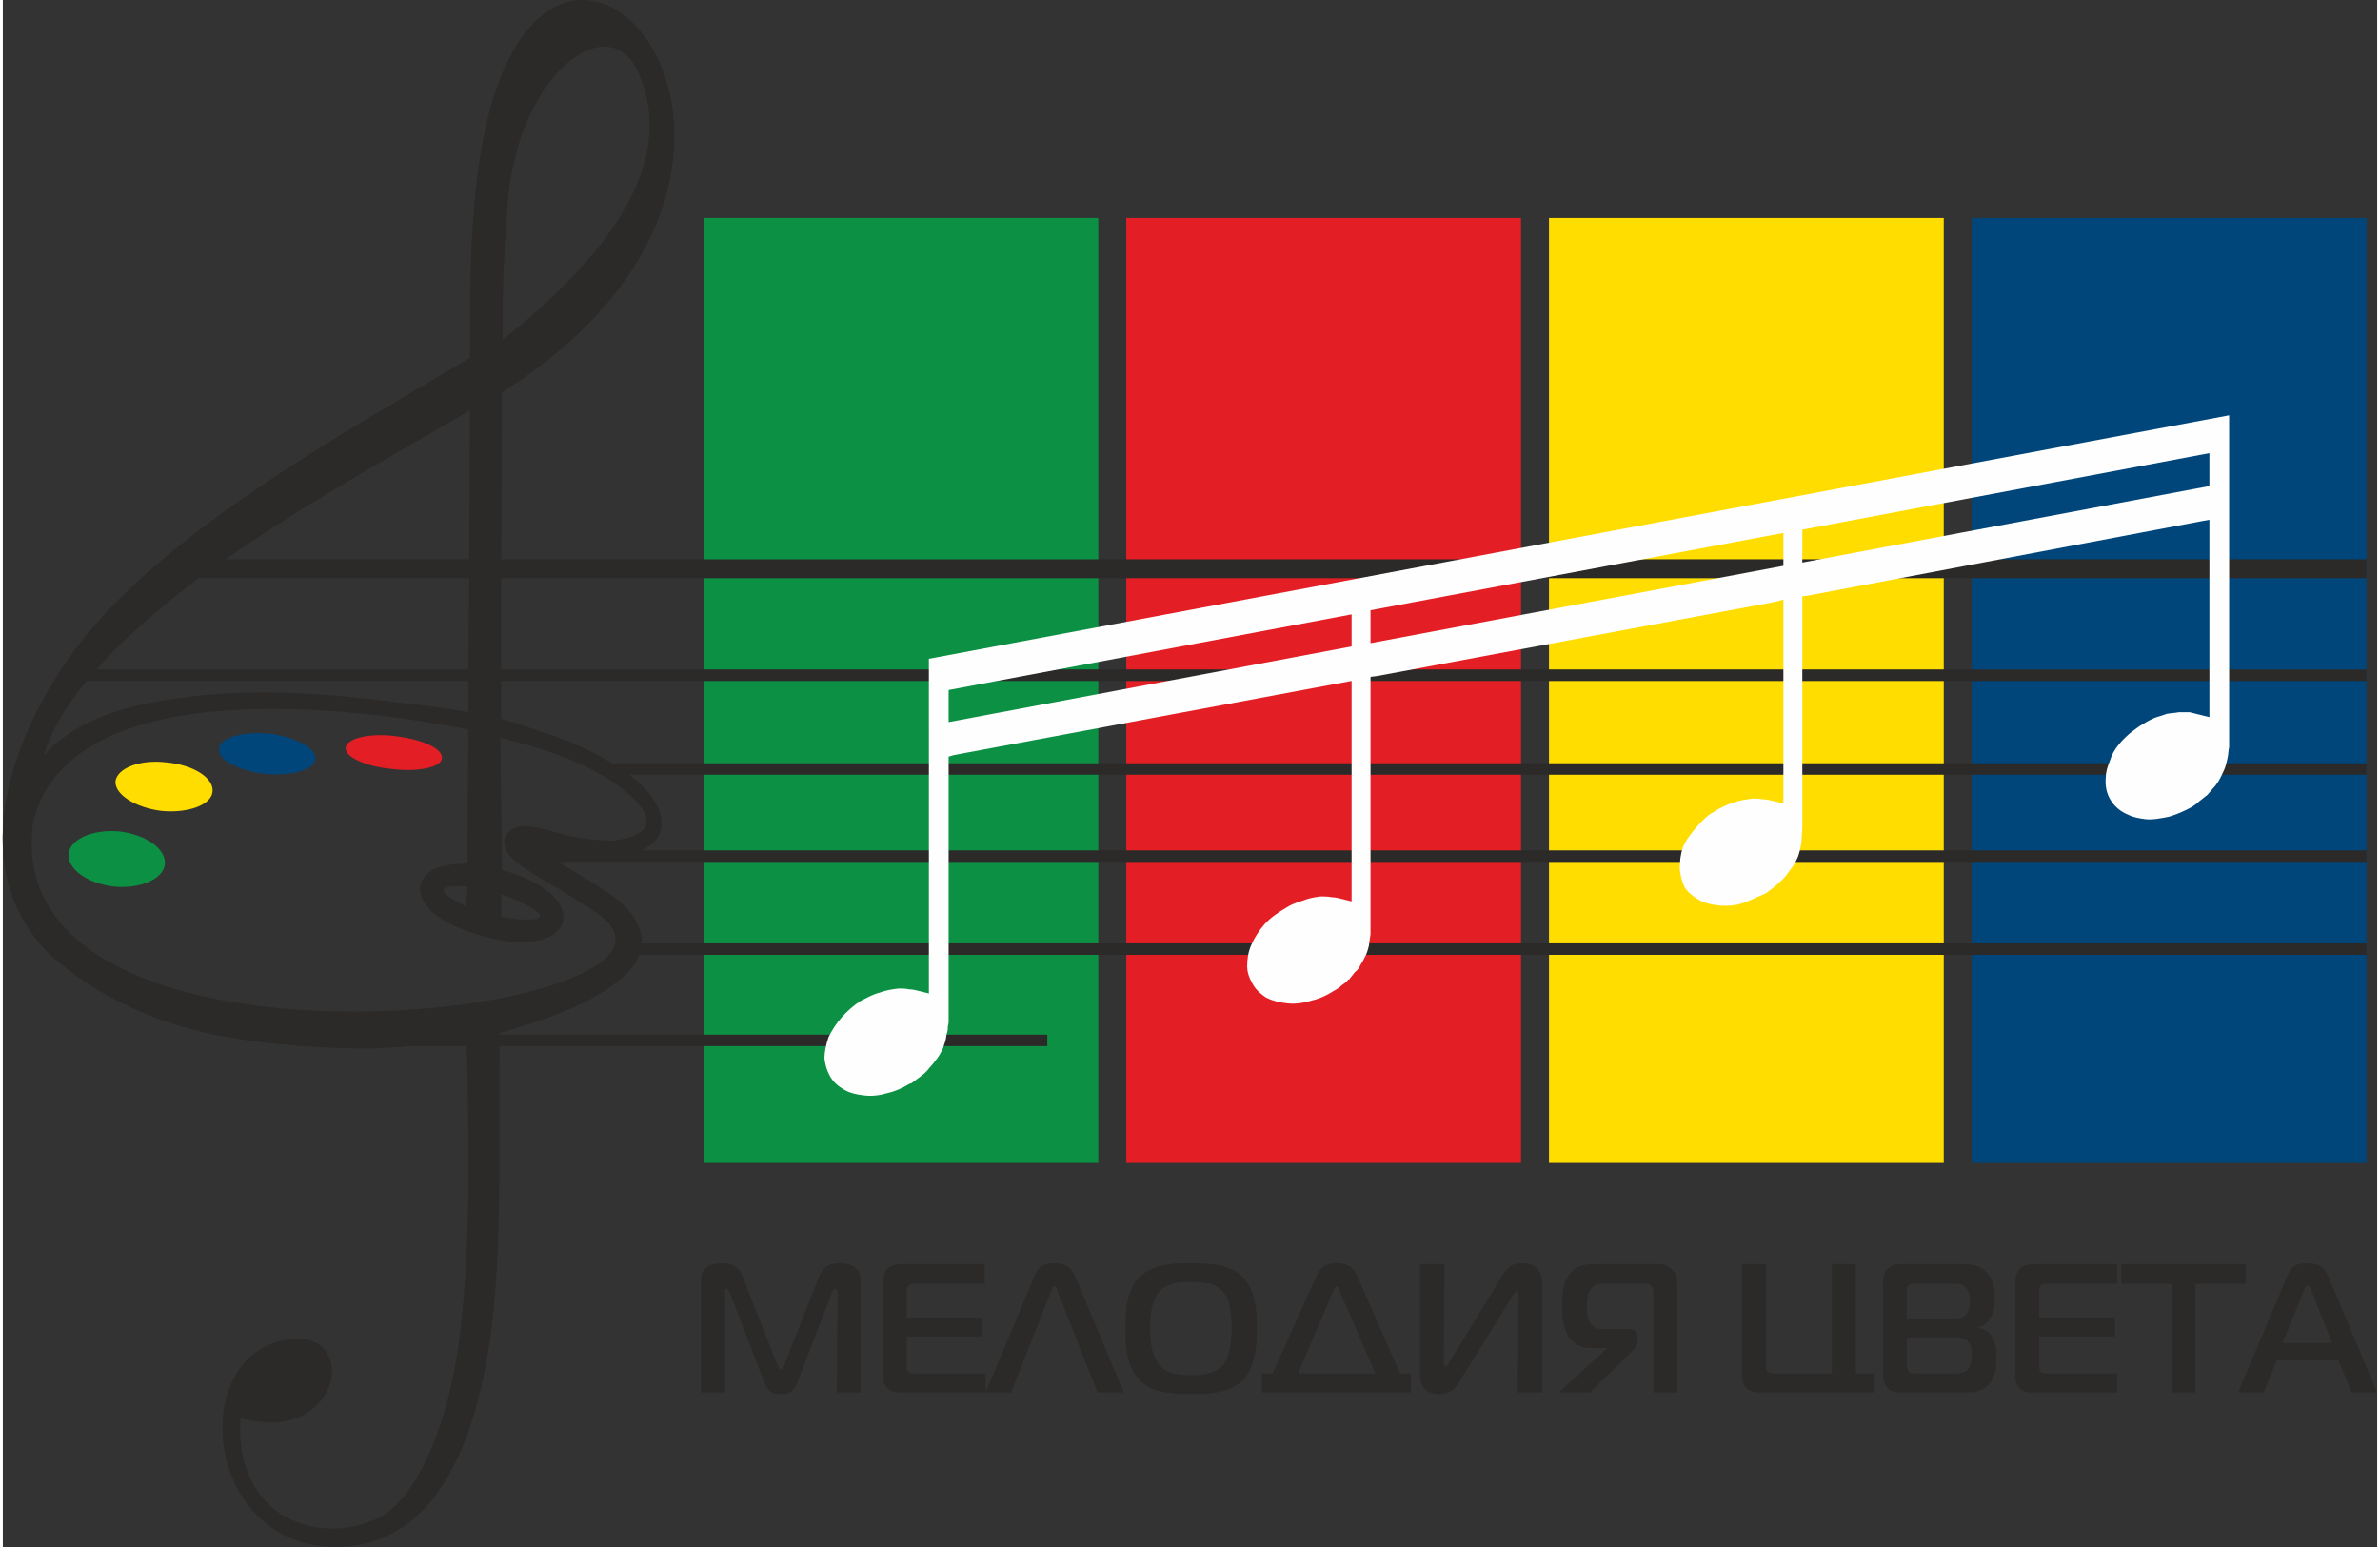 <?xml version="1.0" encoding="UTF-8"?> <svg xmlns="http://www.w3.org/2000/svg" xmlns:xlink="http://www.w3.org/1999/xlink" xmlns:xodm="http://www.corel.com/coreldraw/odm/2003" xml:space="preserve" width="240px" height="156px" version="1.1" style="shape-rendering:geometricPrecision; text-rendering:geometricPrecision; image-rendering:optimizeQuality; fill-rule:evenodd; clip-rule:evenodd" viewBox="0 0 28.87 18.81"><rect x="0" y="0" width="28.87" height="18.81" fill="#333333" stroke="none"/> <defs> <style type="text/css"> .fil2 {fill:#FFDD00} .fil1 {fill:#E31E24} .fil0 {fill:#0C9144} .fil3 {fill:#00467A} .fil5 {fill:#FEFEFE;fill-rule:nonzero} .fil4 {fill:#2B2A29;fill-rule:nonzero} </style> </defs> <g id="Слой_x0020_1">  <g id="_2122246297392"> <polygon class="fil0" points="8.52,14.14 13.32,14.14 13.32,2.65 8.52,2.65 "></polygon> <polygon class="fil1" points="13.66,14.14 18.46,14.14 18.46,2.65 13.66,2.65 "></polygon> <polygon class="fil2" points="18.8,14.14 23.6,14.14 23.6,2.65 18.8,2.65 "></polygon> <polygon class="fil3" points="23.94,14.14 28.74,14.14 28.74,2.65 23.94,2.65 "></polygon> <path class="fil0" d="M1.42 10.11c0.33,0.04 0.57,0.22 0.55,0.4 -0.02,0.18 -0.3,0.3 -0.62,0.27 -0.33,-0.04 -0.57,-0.22 -0.55,-0.4 0.02,-0.18 0.3,-0.3 0.62,-0.27z"></path> <path class="fil2" d="M1.99 9.27c0.33,0.03 0.58,0.19 0.56,0.36 -0.02,0.16 -0.3,0.26 -0.62,0.23 -0.32,-0.04 -0.57,-0.2 -0.56,-0.36 0.02,-0.16 0.3,-0.27 0.62,-0.23z"></path> <path class="fil3" d="M3.24 8.92c0.32,0.04 0.58,0.18 0.56,0.31 -0.01,0.13 -0.29,0.21 -0.61,0.18 -0.33,-0.04 -0.58,-0.17 -0.56,-0.31 0.01,-0.13 0.29,-0.21 0.61,-0.18z"></path> <path class="fil1" d="M4.77 8.95c0.33,0.04 0.58,0.15 0.57,0.27 -0.01,0.11 -0.29,0.17 -0.61,0.13 -0.32,-0.03 -0.58,-0.15 -0.56,-0.26 0.01,-0.11 0.28,-0.18 0.6,-0.14z"></path> <path class="fil4" d="M7.22 9.39c-0.42,-0.24 -0.99,-0.37 -1.17,-0.42l0.02 1.61c0.21,0.05 0.39,0.14 0.52,0.23 0.17,0.12 0.25,0.26 0.22,0.4 -0.04,0.14 -0.19,0.22 -0.39,0.24 -0.16,0.02 -0.38,-0.01 -0.59,-0.07 -0.2,-0.05 -0.4,-0.14 -0.53,-0.23 -0.17,-0.12 -0.25,-0.26 -0.22,-0.4 0.04,-0.14 0.19,-0.22 0.39,-0.24 0.05,0 0.13,-0.01 0.18,-0.01 0,-0.79 0.01,-1.17 0.01,-1.63 -1.25,-0.25 -4.83,-0.74 -5.29,1.12 -0.49,3.46 8.62,2.33 6.85,1.11 -0.16,-0.11 -0.34,-0.22 -0.51,-0.32l0 0c-0.27,-0.16 -0.5,-0.29 -0.57,-0.41 -0.07,-0.12 -0.06,-0.21 0.06,-0.29 0.12,-0.08 0.34,-0.01 0.6,0.06 0.21,0.06 0.44,0.08 0.63,0.08 0.86,-0.12 0.11,-0.66 -0.21,-0.83zm-1.18 3.19l6.66 0 0 0.14 -6.66 0c-0.01,1.03 0.02,1.82 -0.04,2.82 -0.08,1.21 -0.4,3.25 -1.94,3.27 -1.64,0.01 -1.84,-2.41 -0.54,-2.53 0.83,-0.08 0.57,1.31 -0.63,0.96 -0.08,1.26 1.01,1.57 1.71,1.2 0.44,-0.25 0.83,-1.13 0.96,-2.23 0.13,-1.08 0.11,-2.38 0.08,-3.49l-0.69 0c-0.2,0.02 -0.41,0.03 -0.62,0.03 -0.69,-0.01 -1.39,-0.08 -1.9,-0.2 -0.69,-0.16 -1.34,-0.49 -1.81,-0.9 -1.09,-1 -0.6,-2.65 0.34,-3.86 1.11,-1.41 3.41,-2.65 4.72,-3.44 0,-0.7 0,-1.27 0.05,-1.82 0.43,-5.52 5.04,-0.72 0.34,2.24l-0.01 2.03 22.68 0 0 0.23 -22.68 0 0 1.11 22.68 0 0 0.14 -22.68 0 0 0.46c0.2,0.05 0.42,0.14 0.59,0.19 0.22,0.07 0.51,0.2 0.76,0.35l21.33 0 0 0.14 -21.12 0c0.23,0.18 0.39,0.38 0.39,0.6 0,0.15 -0.1,0.25 -0.24,0.32l20.97 0 0 0.14 -21.99 0 0.1 0.06 0 0c0.17,0.1 0.36,0.21 0.53,0.33 0.15,0.1 0.25,0.21 0.31,0.31 0.06,0.1 0.08,0.2 0.08,0.29l20.97 0 0 0.14 -21.01 0c0,0.02 -0.01,0.04 -0.02,0.06 -0.07,0.14 -0.21,0.26 -0.38,0.37 -0.33,0.22 -0.82,0.39 -1.29,0.52l0 0.02zm-4.9 -4.44l4.52 0 0.01 -1.11 -3.28 0c-0.01,0 0,0 -0.01,0 -0.47,0.36 -0.91,0.73 -1.24,1.11zm4.52 0.14l-4.64 0c-0.25,0.3 -0.43,0.6 -0.52,0.9 0.48,-0.52 1.22,-0.64 1.78,-0.71 0.8,-0.1 1.69,-0.04 2.51,0.07 0.28,0.03 0.63,0.07 0.87,0.12l0 -0.38zm-2.95 -1.48l2.96 0 0.01 -1.81c-0.78,0.46 -1.94,1.09 -2.97,1.81zm3.35 4.07l0 0.28c0.05,0.01 0.46,0.07 0.47,-0.01 0.02,-0.08 -0.41,-0.25 -0.47,-0.27zm-0.41 -0.09c-0.04,0 -0.28,-0.02 -0.29,0.04 -0.01,0.07 0.23,0.18 0.27,0.2l0.02 -0.24zm0.43 -6.65c1.68,-1.34 2.02,-2.4 1.65,-3.24 -0.35,-0.82 -1.47,0 -1.59,1.58 -0.06,0.75 -0.07,1.29 -0.06,1.66z"></path> <path class="fil5" d="M11.26 8.83l0 0 0 -0.4 0 0 0 -0.42 15.81 -2.96 0 0.41 0 0 0 0.4 0 0c0,2.29 0,2.26 0,3.07 0,0.06 0,0.11 0,0.15l0 0c-0.01,0.05 -0.01,0.1 -0.02,0.14 -0.01,0.05 -0.02,0.09 -0.04,0.14 -0.02,0.04 -0.04,0.09 -0.07,0.14 -0.02,0.03 -0.04,0.06 -0.07,0.09 -0.02,0.02 -0.04,0.05 -0.07,0.08l0 0c-0.03,0.02 -0.06,0.05 -0.09,0.07 -0.03,0.03 -0.06,0.05 -0.09,0.07l0 0c-0.09,0.05 -0.18,0.09 -0.28,0.12 -0.1,0.02 -0.2,0.04 -0.29,0.03 -0.07,-0.01 -0.14,-0.02 -0.2,-0.05 -0.1,-0.04 -0.17,-0.1 -0.22,-0.18 -0.05,-0.08 -0.07,-0.17 -0.06,-0.28 0,-0.06 0.02,-0.13 0.05,-0.2 0.02,-0.07 0.06,-0.14 0.11,-0.2 0.05,-0.06 0.11,-0.12 0.18,-0.17 0.04,-0.03 0.08,-0.06 0.12,-0.08 0.04,-0.03 0.09,-0.05 0.13,-0.07l0 0c0.05,-0.02 0.1,-0.03 0.15,-0.05l0 0c0.05,-0.01 0.1,-0.01 0.15,-0.02 0.05,0 0.09,0 0.13,0 0.04,0.01 0.08,0.02 0.12,0.03l0.12 0.03 0 -0.12 0 -2.16 0 -0.12 -0.11 0.02 -4.76 0.9 -0.08 0.01 0 0.08 0 2.68 0 0 0 0.05c0,0.06 -0.01,0.12 -0.01,0.18 -0.01,0.06 -0.02,0.11 -0.04,0.17 -0.02,0.05 -0.05,0.11 -0.1,0.17 -0.04,0.06 -0.08,0.11 -0.13,0.15l0 0c-0.05,0.05 -0.11,0.09 -0.16,0.13 -0.11,0.05 -0.2,0.09 -0.28,0.12 -0.09,0.03 -0.18,0.04 -0.29,0.03 -0.1,-0.01 -0.18,-0.03 -0.25,-0.07 -0.07,-0.04 -0.13,-0.09 -0.17,-0.15l0 0c-0.03,-0.06 -0.05,-0.14 -0.06,-0.22 0,-0.1 0.01,-0.19 0.04,-0.27 0.03,-0.08 0.1,-0.17 0.17,-0.25 0.07,-0.08 0.14,-0.15 0.21,-0.18l0.01 -0.01 0 0c0.07,-0.04 0.15,-0.08 0.22,-0.1 0.08,-0.03 0.16,-0.04 0.24,-0.05 0.04,0 0.08,0 0.13,0.01 0.04,0 0.08,0.01 0.12,0.02l0.12 0.03 0 -0.12 0 -2.24 0 -0.12 -0.11 0.03 -4.83 0.9 -0.08 0.01 0 1.19 0 0 0 1.84 0 0.01c0,0.01 0,0.05 0,0.09 -0.01,0.07 -0.02,0.13 -0.02,0.14 -0.01,0.04 -0.02,0.08 -0.04,0.12 -0.02,0.04 -0.04,0.08 -0.06,0.11 -0.02,0.04 -0.04,0.07 -0.07,0.09 -0.02,0.03 -0.05,0.06 -0.07,0.09l-0.01 0 0 0c-0.02,0.03 -0.05,0.05 -0.08,0.07 -0.03,0.03 -0.06,0.05 -0.1,0.07 -0.09,0.06 -0.19,0.1 -0.28,0.12 -0.1,0.03 -0.2,0.04 -0.28,0.03 -0.1,-0.01 -0.18,-0.03 -0.26,-0.07 -0.06,-0.04 -0.12,-0.09 -0.16,-0.16 -0.04,-0.07 -0.07,-0.14 -0.07,-0.22 0,-0.08 0.01,-0.17 0.05,-0.26 0.04,-0.09 0.09,-0.17 0.16,-0.25 0.07,-0.08 0.16,-0.14 0.26,-0.2l0 0c0.06,-0.04 0.14,-0.07 0.21,-0.09 0.07,-0.03 0.14,-0.04 0.21,-0.05 0.05,0 0.09,0 0.14,0.01 0.04,0 0.08,0.01 0.12,0.02l0.12 0.03 0 -0.12 0 -1.42 0 0 0 -1.14 -0.11 0.02 -4.72 0.88 -0.07 0.02 0 0.9 0 0 0 2.33 0 0c0,0.02 -0.01,0.04 -0.01,0.06 0,0.02 0,0.04 -0.01,0.07l0 0c-0.01,0.03 -0.01,0.07 -0.02,0.1 -0.01,0.03 -0.02,0.06 -0.03,0.09 -0.02,0.04 -0.04,0.08 -0.07,0.12l0 0c-0.03,0.04 -0.06,0.08 -0.09,0.11 -0.03,0.04 -0.06,0.07 -0.1,0.1 -0.04,0.03 -0.08,0.06 -0.12,0.09l-0.03 0.01c-0.08,0.05 -0.17,0.09 -0.26,0.11 -0.1,0.03 -0.19,0.04 -0.28,0.03 -0.1,-0.01 -0.18,-0.03 -0.25,-0.07 -0.07,-0.04 -0.13,-0.09 -0.17,-0.16 -0.04,-0.07 -0.06,-0.14 -0.07,-0.22 0,-0.08 0.02,-0.17 0.05,-0.26 0.04,-0.08 0.09,-0.16 0.16,-0.24 0.06,-0.07 0.14,-0.14 0.23,-0.2 0.08,-0.04 0.15,-0.08 0.23,-0.1 0.08,-0.03 0.15,-0.04 0.23,-0.05 0.04,0 0.09,0 0.13,0.01 0.04,0 0.08,0.01 0.12,0.02l0.12 0.03 0 -0.12c0,-1.37 0,-1.77 0,-3.13zm15.57 -3.32l-4.95 0.93 0 0.4 4.95 -0.93 0 -0.4zm-5.18 0.97l-5.02 0.94 0 0.4 5.02 -0.94 0 -0.4zm-5.25 0.99l-4.9 0.92 0 0.39 4.9 -0.92 0 -0.39z"></path> <path class="fil4" d="M10.08 15.72c0.01,-0.01 0.02,-0.05 0.04,-0.05 0.01,0 0.03,0.01 0.03,0.05l-0.01 1.21 0.29 0 0 -1.37c0,-0.14 -0.11,-0.2 -0.25,-0.2 -0.11,0 -0.21,0.02 -0.27,0.2l-0.41 1.04c-0.01,0.03 -0.03,0.05 -0.04,0.05 -0.01,0 -0.03,-0.02 -0.04,-0.05l-0.41 -1.04c-0.06,-0.18 -0.16,-0.2 -0.27,-0.2 -0.04,0 -0.25,0 -0.25,0.2l0 1.37 0.29 0 0 -1.21c0,-0.01 0,-0.05 0.02,-0.05 0.01,0 0.03,0.04 0.04,0.05l0.4 1.04c0.05,0.15 0.1,0.19 0.22,0.19 0.13,0 0.17,-0.05 0.22,-0.19l0.4 -1.04zm1.87 1.21l0 -0.23 -0.84 0c-0.04,0 -0.08,0 -0.1,-0.02 -0.01,-0.01 -0.02,-0.04 -0.02,-0.06l0 -0.37 0.92 0 0 -0.23 -0.92 0 0 -0.31c0,-0.03 0,-0.06 0.03,-0.08 0.02,-0.02 0.05,-0.02 0.08,-0.02l0.84 0 0 -0.24 -1 0c-0.06,0 -0.14,0.01 -0.19,0.06 -0.03,0.04 -0.05,0.1 -0.05,0.17l0 1.1c0,0.06 0,0.13 0.06,0.18 0.05,0.05 0.11,0.05 0.17,0.05l1.02 0zm0 0l0.31 0 0.49 -1.24c0.01,-0.02 0.01,-0.05 0.04,-0.05 0.02,0 0.03,0.03 0.03,0.05l0.49 1.24 0.32 0 -0.6 -1.43c-0.04,-0.07 -0.08,-0.14 -0.24,-0.14 -0.17,0 -0.21,0.07 -0.24,0.14l-0.6 1.43zm2.5 -1.57c-0.19,0 -0.45,0 -0.62,0.16 -0.17,0.16 -0.18,0.42 -0.18,0.63 0,0.18 0,0.46 0.18,0.64 0.17,0.16 0.44,0.16 0.62,0.16 0.18,0 0.45,0 0.62,-0.16 0.17,-0.17 0.18,-0.47 0.18,-0.64 0,-0.2 -0.02,-0.47 -0.18,-0.63 -0.17,-0.16 -0.44,-0.16 -0.62,-0.16zm-0.5 0.79c0,-0.23 0.04,-0.35 0.1,-0.43 0.1,-0.13 0.26,-0.13 0.4,-0.13 0.13,0 0.3,0 0.4,0.13 0.06,0.08 0.09,0.2 0.09,0.43 0,0.23 -0.04,0.36 -0.09,0.43 -0.1,0.13 -0.27,0.14 -0.4,0.14 -0.18,0 -0.31,-0.02 -0.4,-0.14 -0.06,-0.08 -0.1,-0.2 -0.1,-0.43zm1.49 0.55l-0.13 0 0 0.23 1.81 0 0 -0.23 -0.13 0 -0.52 -1.18c-0.05,-0.11 -0.11,-0.16 -0.25,-0.16 -0.16,0 -0.21,0.07 -0.25,0.16l-0.53 1.18zm0.74 -1.01c0.01,-0.02 0.02,-0.05 0.04,-0.05 0.02,0 0.03,0.03 0.03,0.05l0.44 1.01 -0.94 0 0.43 -1.01zm2.54 1.24l0 -1.29c0,-0.08 -0.01,-0.28 -0.24,-0.28 -0.11,0 -0.18,0.03 -0.26,0.17l-0.63 1.03c-0.01,0.02 -0.02,0.05 -0.04,0.05 -0.03,0 -0.03,-0.04 -0.03,-0.07l0.01 -1.17 -0.3 0 0 1.31c0,0.09 0.01,0.27 0.23,0.27 0.16,0 0.21,-0.08 0.25,-0.15l0.64 -1.03c0.02,-0.04 0.04,-0.07 0.06,-0.07 0.02,0 0.02,0.02 0.02,0.05l-0.01 1.18 0.3 0zm1.64 0l0 -1.31c0,-0.07 0,-0.13 -0.06,-0.18 -0.06,-0.06 -0.12,-0.07 -0.17,-0.07l-0.77 0c-0.13,0 -0.25,0.02 -0.33,0.15 -0.07,0.11 -0.07,0.24 -0.07,0.35 0,0.13 0.01,0.26 0.07,0.37 0.05,0.09 0.15,0.15 0.27,0.15l0.2 0 0 0.01 -0.58 0.53 0.38 0 0.52 -0.51c0.05,-0.06 0.06,-0.1 0.06,-0.13l0 -0.04c0,-0.09 -0.1,-0.09 -0.13,-0.09l-0.31 0c-0.07,0 -0.12,-0.04 -0.14,-0.08 -0.03,-0.04 -0.04,-0.1 -0.04,-0.2 0,-0.08 0.01,-0.17 0.06,-0.22 0.04,-0.05 0.1,-0.05 0.15,-0.05l0.49 0c0.03,0 0.05,0 0.08,0.02 0.02,0.03 0.03,0.06 0.03,0.08l0 1.22 0.29 0zm2.39 0l0 -0.23 -0.22 0 0 -1.33 -0.29 0 0 1.33 -0.7 0c-0.02,0 -0.07,0 -0.09,-0.03 -0.02,-0.02 -0.01,-0.06 -0.01,-0.09l0 -1.21 -0.29 0 0 1.34c0,0.05 0,0.13 0.06,0.18 0.06,0.04 0.12,0.04 0.19,0.04l1.35 0zm0.32 -1.56c-0.05,0 -0.12,0.01 -0.16,0.07 -0.04,0.04 -0.05,0.1 -0.05,0.16l0 1.11c0,0.09 0.04,0.14 0.05,0.16 0.06,0.07 0.14,0.06 0.21,0.06l0.75 0c0.09,0 0.19,0 0.28,-0.1 0.09,-0.1 0.09,-0.22 0.09,-0.33 0,-0.08 0,-0.19 -0.07,-0.27 -0.04,-0.05 -0.1,-0.08 -0.17,-0.09l0 0c0.06,-0.01 0.1,-0.03 0.14,-0.08 0.07,-0.09 0.08,-0.17 0.08,-0.26 0,-0.1 -0.01,-0.24 -0.1,-0.33 -0.08,-0.09 -0.2,-0.1 -0.28,-0.1l-0.77 0zm0.08 0.66l0 -0.34c0,-0.01 0,-0.04 0.02,-0.06 0.02,-0.02 0.04,-0.02 0.07,-0.02l0.48 0c0.05,0 0.1,0 0.14,0.04 0.05,0.04 0.06,0.12 0.06,0.17 0,0.1 -0.03,0.14 -0.04,0.15 -0.04,0.06 -0.1,0.06 -0.16,0.06l-0.57 0zm0 0.23l0.6 0c0.09,0 0.14,0.04 0.16,0.07 0.03,0.04 0.03,0.11 0.03,0.15 0,0.05 -0.01,0.12 -0.04,0.16 -0.04,0.06 -0.12,0.06 -0.17,0.06l-0.46 0c-0.03,0 -0.08,0 -0.1,-0.03 -0.01,-0.01 -0.02,-0.04 -0.02,-0.09l0 -0.32zm2.56 0.67l0 -0.23 -0.83 0c-0.05,0 -0.08,0 -0.1,-0.02 -0.01,-0.01 -0.02,-0.04 -0.02,-0.06l0 -0.37 0.92 0 0 -0.23 -0.92 0 0 -0.31c0,-0.03 0,-0.06 0.02,-0.08 0.03,-0.02 0.06,-0.02 0.08,-0.02l0.85 0 0 -0.24 -1 0c-0.06,0 -0.14,0.01 -0.19,0.06 -0.03,0.04 -0.05,0.1 -0.05,0.17l0 1.1c0,0.06 0,0.13 0.05,0.18 0.05,0.05 0.11,0.05 0.18,0.05l1.01 0zm0.95 0l0 -1.32 0.61 0 0 -0.24 -1.51 0 0 0.24 0.61 0 0 1.32 0.29 0zm0.52 0l0.31 0 0.16 -0.39 0.75 0 0.16 0.39 0.31 0 -0.59 -1.4c-0.06,-0.13 -0.12,-0.17 -0.26,-0.17 -0.14,0 -0.2,0.04 -0.25,0.17l-0.59 1.4zm0.8 -1.24c0.01,-0.02 0.02,-0.06 0.04,-0.06 0.02,0 0.04,0.04 0.05,0.06l0.25 0.64 -0.6 0 0.26 -0.64z"></path> </g> </g> </svg> 